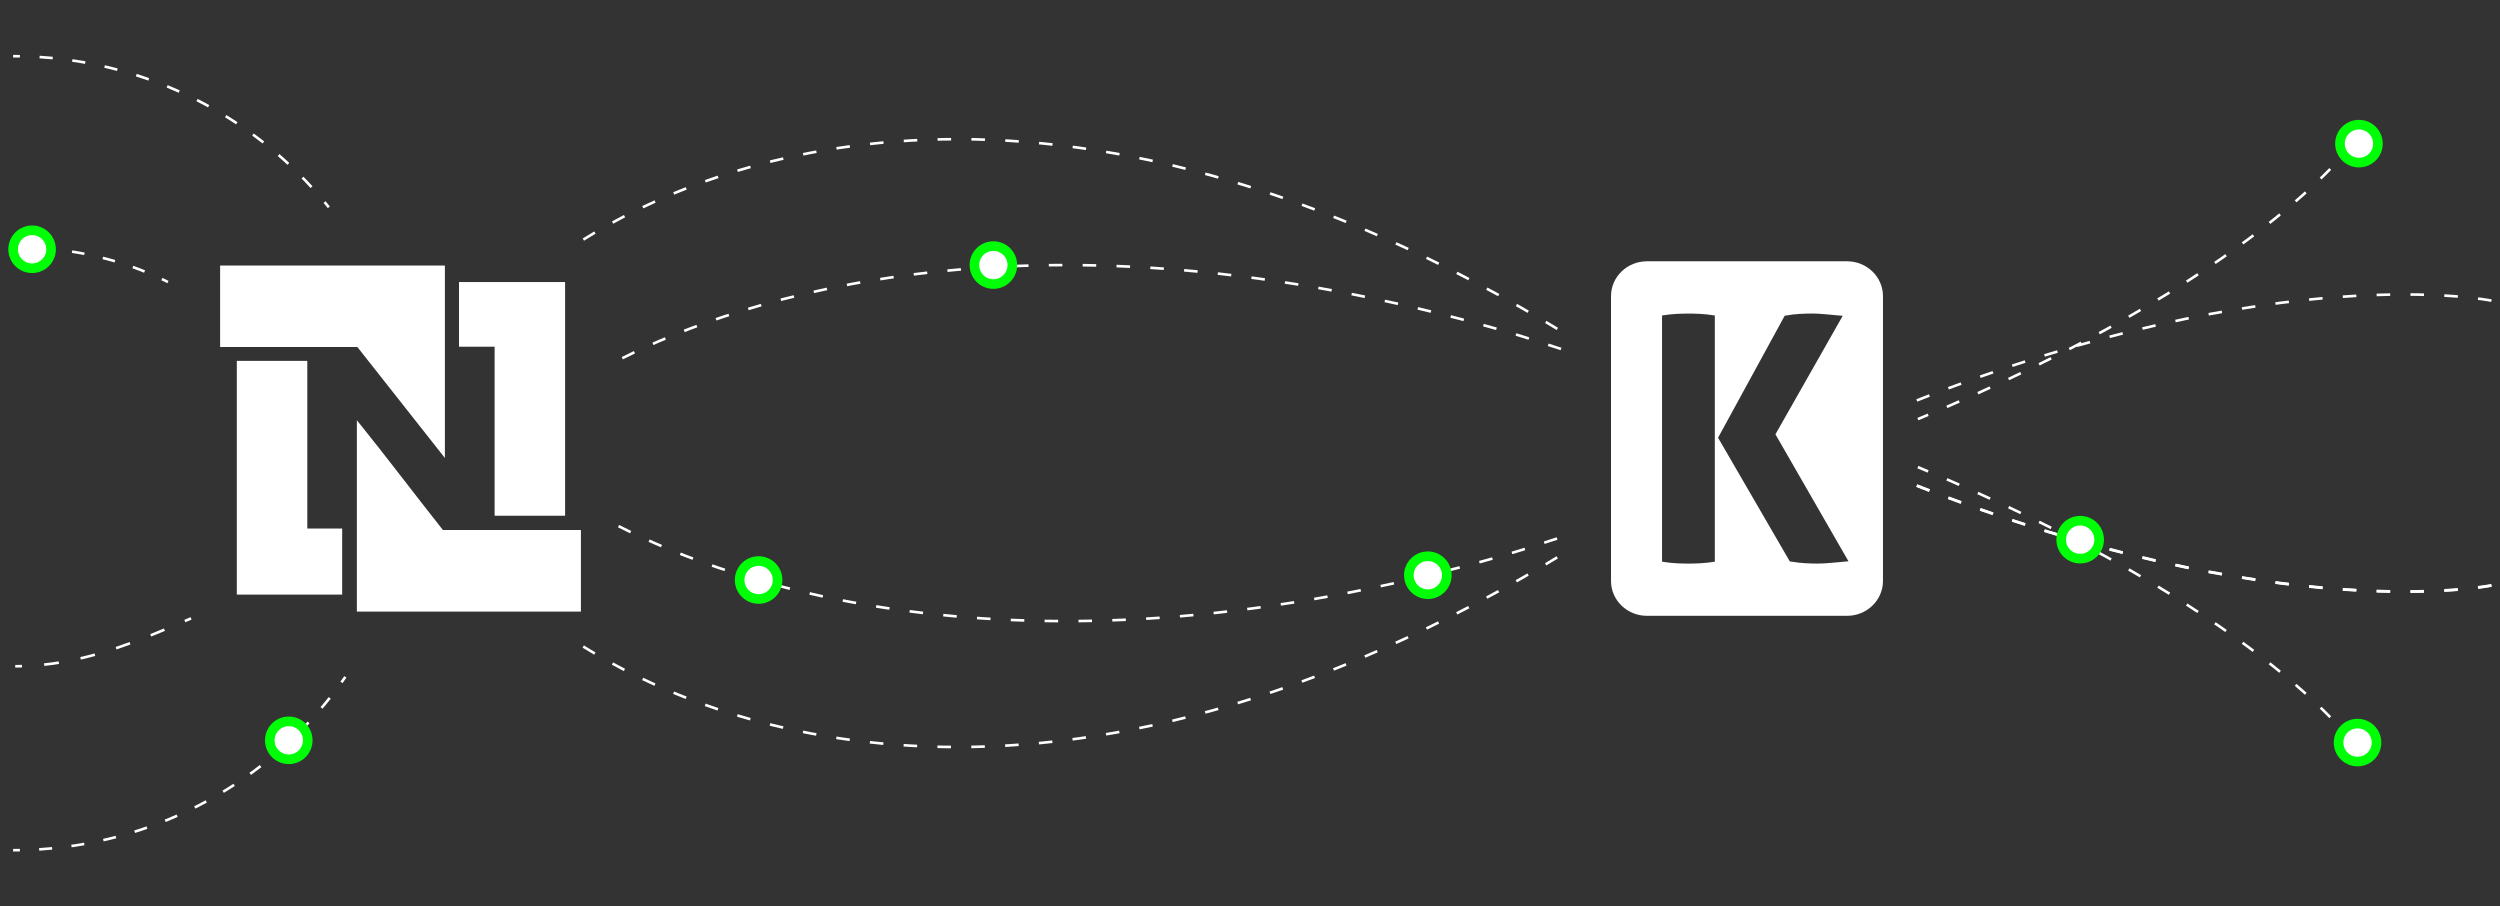 <?xml version="1.0" encoding="UTF-8"?><svg id="a" xmlns="http://www.w3.org/2000/svg" width="1063.29" height="385.51" viewBox="0 0 1063.29 385.51"><rect x="0" y="0" width="1063.29" height="385.51" fill="#333333" stroke="none"/><g id="b"><path d="M93.62,112.93h95.6v81.86l-37.23-47.21h-58.37" fill="#fff" fill-rule="evenodd" stroke-width="0"/><path d="M151.78,178.72c12.41,15.35,24.33,31.21,36.6,46.7h58.69v34.71h-95.29" fill="#fff" fill-rule="evenodd" stroke-width="0"/><path d="M195.22,147.46v-27.5h45.12v99.39h-29.97v-71.89" fill="#fff" fill-rule="evenodd" stroke-width="0"/><path d="M130.7,153.49v71.31h14.83v28.08h-44.81v-99.39" fill="#fff" fill-rule="evenodd" stroke-width="0"/></g><g id="c"><path d="M248.11,101.9c51.71-32.29,198.01-94.75,419.89,41.4" fill="none" stroke="#fff" stroke-dasharray="0 0 5.76 8.64" stroke-miterlimit="10" stroke-width="1.12"/><path d="M1000.61,61.09s-41.28,57.65-184.91,117.17" fill="none" stroke="#fff" stroke-dasharray="0 0 5.76 8.64" stroke-miterlimit="10" stroke-width="1.12"/><path d="M264.67,152.35c48.88-24.51,174.8-68.8,374.65-11.72,10.1,2.88,21.16,6.83,30.72,9.68" fill="none" stroke="#fff" stroke-dasharray="0 0 5.76 8.64" stroke-miterlimit="10" stroke-width="1.12"/><path d="M1059.64,127.87s-90.12-18.47-244.74,42.57" fill="none" stroke="#fff" stroke-dasharray="0 0 5.76 8.64" stroke-miterlimit="10" stroke-width="1.12"/><path d="M1059.64,248.93s-90.12,18.47-244.74-42.57" fill="none" stroke="#fff" stroke-dasharray="0 0 5.76 8.64" stroke-miterlimit="10" stroke-width="1.12"/></g><g id="d"><path d="M248.06,274.98c51.66,32.28,197.98,94.84,419.94-41.36" fill="none" stroke="#fff" stroke-dasharray="0 0 5.76 8.64" stroke-miterlimit="10" stroke-width="1.12"/><path d="M1000.61,315.83s-41.28-57.65-184.91-117.17" fill="none" stroke="#fff" stroke-dasharray="0 0 5.76 8.64" stroke-miterlimit="10" stroke-width="1.12"/><path d="M263.07,223.76c47.69,24.32,174.18,70.24,376.25,12.53,10.1-2.88,21.16-6.83,30.72-9.68" fill="none" stroke="#fff" stroke-dasharray="0 0 5.76 8.64" stroke-miterlimit="10" stroke-width="1.12"/><path d="M1059.64,249.05s-90.12,18.47-244.74-42.57" fill="none" stroke="#fff" stroke-dasharray="0 0 5.76 8.64" stroke-miterlimit="10" stroke-width="1.12"/></g><g id="e"><path d="M146.89,287.88c-.55.79-1.1,1.57-1.66,2.35" fill="none" stroke="#fff" stroke-miterlimit="10" stroke-width="1.12"/><path d="M140.25,296.83c-29.96,37.74-75.83,62.56-127.65,64.63" fill="none" stroke="#fff" stroke-dasharray="0 0 5.52 8.28" stroke-miterlimit="10" stroke-width="1.12"/><path d="M8.46,361.58c-.96.02-1.92.02-2.88.02" fill="none" stroke="#fff" stroke-miterlimit="10" stroke-width="1.12"/><path d="M5.58,23.9c.96,0,1.92,0,2.88.02" fill="none" stroke="#fff" stroke-miterlimit="10" stroke-width="1.12"/><path d="M16.84,24.26c47.33,3.04,89.41,25.09,118.48,58.49" fill="none" stroke="#fff" stroke-dasharray="0 0 5.59 8.39" stroke-miterlimit="10" stroke-width="1.12"/><path d="M138.04,85.95c.61.74,1.22,1.48,1.82,2.23" fill="none" stroke="#fff" stroke-miterlimit="10" stroke-width="1.12"/><path d="M81.26,263.01c-.88.37-1.76.75-2.65,1.13" fill="none" stroke="#fff" stroke-miterlimit="10" stroke-width="1.12"/><path d="M69.93,267.82c-16.96,7.09-35.33,13.89-55.85,15.28" fill="none" stroke="#fff" stroke-dasharray="0 0 6.29 9.43" stroke-miterlimit="10" stroke-width="1.12"/><path d="M9.36,283.33c-.96.02-1.92.04-2.88.04" fill="none" stroke="#fff" stroke-miterlimit="10" stroke-width="1.12"/><path d="M6.48,105.13c.96,0,1.92,0,2.88.03" fill="none" stroke="#fff" stroke-miterlimit="10" stroke-width="1.12"/><path d="M17.37,105.51c17.3,1.21,33.52,5.25,47.84,11.52" fill="none" stroke="#fff" stroke-dasharray="0 0 5.34 8.02" stroke-miterlimit="10" stroke-width="1.12"/><path d="M68.85,118.69c.87.41,1.73.84,2.59,1.27" fill="none" stroke="#fff" stroke-miterlimit="10" stroke-width="1.12"/></g><path id="f" d="M785.58,111.13h-85.11c-8.44,0-15.28,6.64-15.28,14.83v121.13c0,8.19,6.84,14.83,15.28,14.83h85.11c8.44,0,15.28-6.64,15.28-14.83v-121.13c0-8.19-6.84-14.83-15.28-14.83ZM729.34,238.88l-.64.1c-1.82.29-3.63.48-5.38.58-1.74.1-3.5.15-5.2.15s-3.46-.05-5.21-.15c-1.75-.1-3.56-.29-5.38-.58l-.64-.1v-104.69l.64-.1c1.81-.29,3.62-.48,5.38-.58,3.32-.18,6.7-.2,10.41,0,1.76.1,3.57.3,5.38.58l.64.1v104.69ZM785,238.84c-2.2.19-4.32.38-6.37.57-2.09.19-3.97.29-5.59.29-1.52,0-3.24-.05-5.13-.15-1.87-.1-4-.34-6.32-.72l-.36-.06-30.51-52.6,28.34-51.89.36-.06c2.21-.38,4.29-.63,6.19-.73,1.93-.1,3.6-.14,5.13-.14,1.64,0,3.5.1,5.52.29,2.01.19,4.11.38,6.3.57l1.18.1-28.62,50.41,31.07,54.01-1.19.1Z" fill="#fff" stroke-width="0"/><g id="g"><circle cx="422.5" cy="112.74" r="8.07" fill="#fff" stroke="#00ff06" stroke-miterlimit="10" stroke-width="4.09"/><circle cx="13.65" cy="106.02" r="8.07" fill="#fff" stroke="#00ff06" stroke-miterlimit="10" stroke-width="4.09"/><circle cx="122.82" cy="314.87" r="8.07" fill="#fff" stroke="#00ff06" stroke-miterlimit="10" stroke-width="4.09"/><circle cx="607.28" cy="244.65" r="8.07" fill="#fff" stroke="#00ff06" stroke-miterlimit="10" stroke-width="4.09"/><circle cx="322.65" cy="246.69" r="8.07" fill="#fff" stroke="#00ff06" stroke-miterlimit="10" stroke-width="4.09"/><circle cx="884.73" cy="229.53" r="8.07" fill="#fff" stroke="#00ff06" stroke-miterlimit="10" stroke-width="4.09"/><circle cx="1002.7" cy="315.83" r="8.07" fill="#fff" stroke="#00ff06" stroke-miterlimit="10" stroke-width="4.09"/><circle cx="1003.3" cy="61.09" r="8.07" fill="#fff" stroke="#00ff06" stroke-miterlimit="10" stroke-width="4.09"/></g></svg>